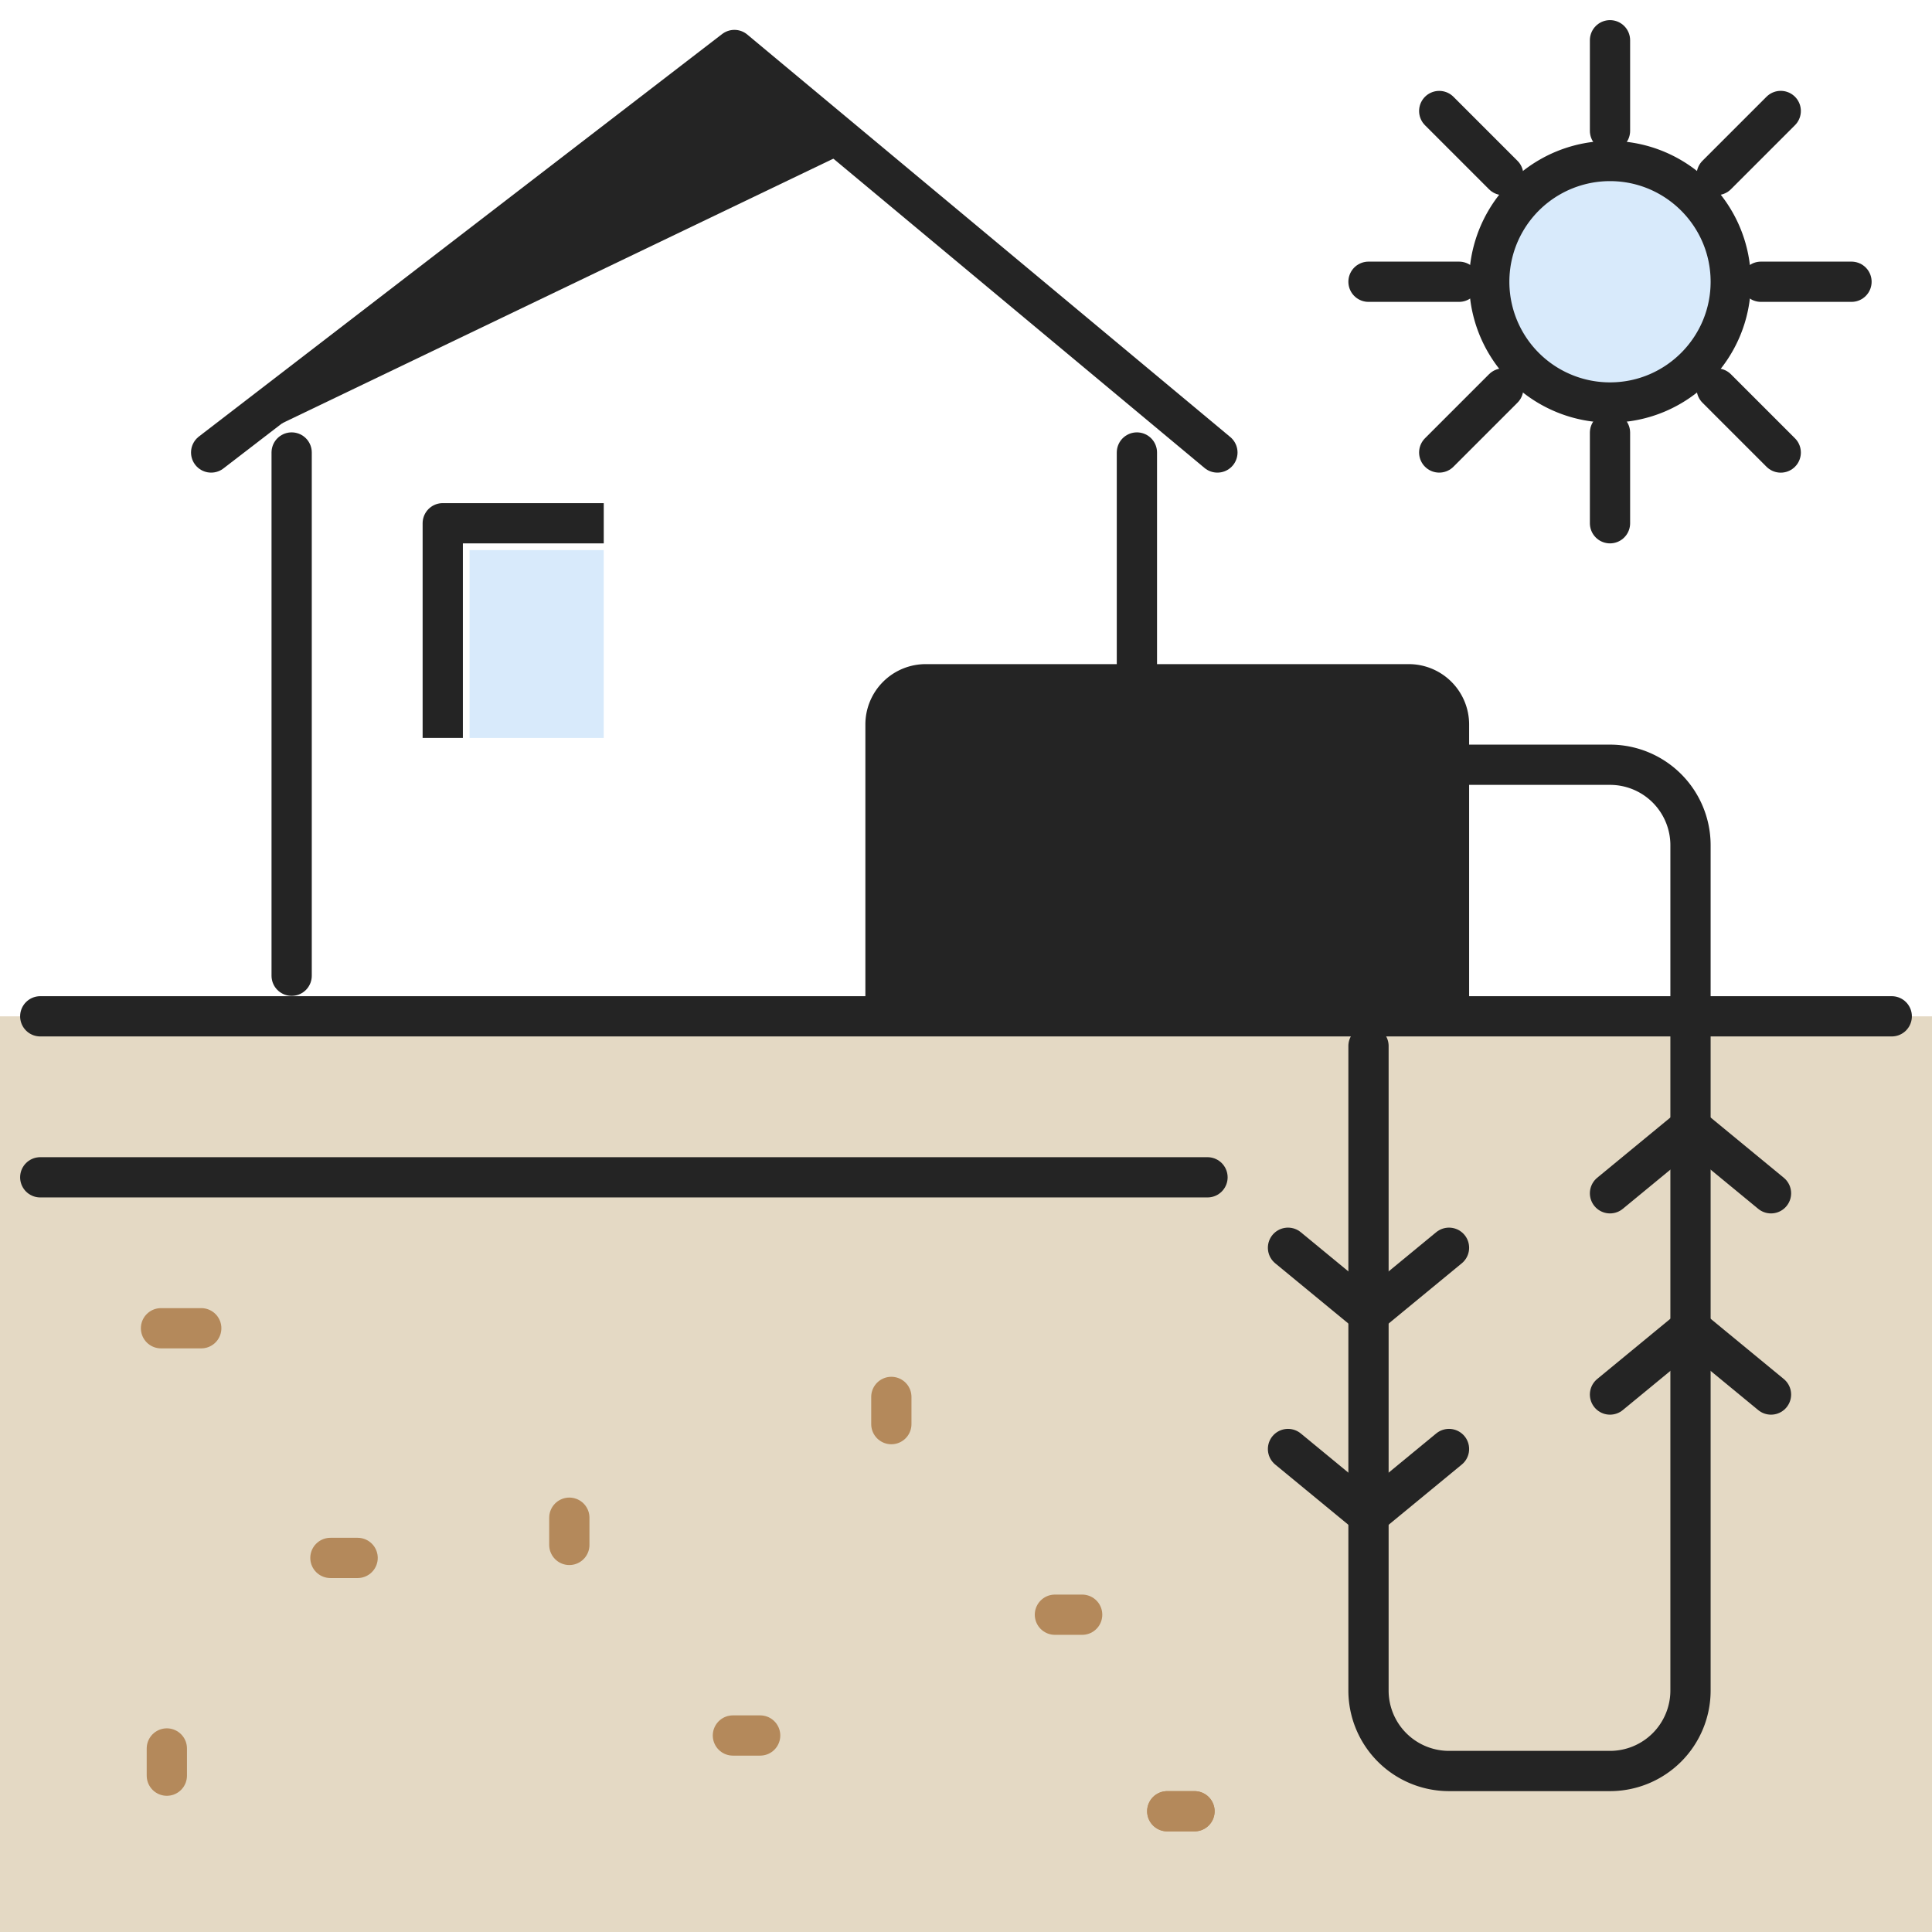<svg xmlns="http://www.w3.org/2000/svg" width="48" height="48" fill="none"><style><![CDATA[.B{stroke-linejoin:round}.C{stroke:#242424}.D{stroke-linecap:round}.E{stroke-miterlimit:10}]]></style><g clip-path="url(#A)"><g fill="#e4d9c4"><path d="M6 40h35v4H6v-4z"/><path d="M0 25.25h48v23H0v-23z"/></g><g stroke="#b4895b" class="B D"><path d="M4 33h1m9.145 4.707v.676m4.741 4.735h-.677M29.677 45H29"/><path d="M29.677 45H29m-6.855-10.294v.676m4.741 4.735h-.677M4.145 44.116v-.676m4.74-4.734h-.676"/></g><g class="C B D"><g class="E"><path d="M1 25.25h46m-46 4h29"/></g><path d="M7.246 24.242v-13m21 13v-13m2 0l-12-10m-13 10l13-10"/></g><path d="M21 3.8L6 11l12-9.5 3 2.3z" fill="#242424"/><g class="B C D E"><path d="M34 25.989V42a2 2 0 0 0 2 2h4a2 2 0 0 0 2-2V21a2 2 0 0 0-2-2h-6"/><path d="M32 31l2 1.647L36 31m-4 5l2 1.647L36 36m4-1.353L42 33l2 1.647m-4-5L42 28l2 1.647"/></g><path d="M43 7c0 1.652-1.341 3-3 3a3 3 0 1 1 0-6c1.652 0 3 1.341 3 3z" fill="#d8eafb" class="B C E"/><g class="D B C E"><path d="M40 1v2.25m0 7.5V13m6-6h-2.25m-7.5 0H34m10.242-4.243l-1.591 1.591m-5.303 5.303l-1.591 1.591m8.485.001l-1.591-1.591m-5.303-5.303l-1.591-1.591"/></g><path d="M22 18a1 1 0 0 1 1-1h12a1 1 0 0 1 1 1v7H22v-7z" fill="#242424" class="C"/><path fill="#d8eafb" d="M11.666 13.667h3.333v4.667h-3.333z"/><path d="M11 18.333V13h4" class="B C E"/></g><defs><clipPath id="A"><path fill="#fff" d="M0 0h48v48H0z"/></clipPath></defs></svg>